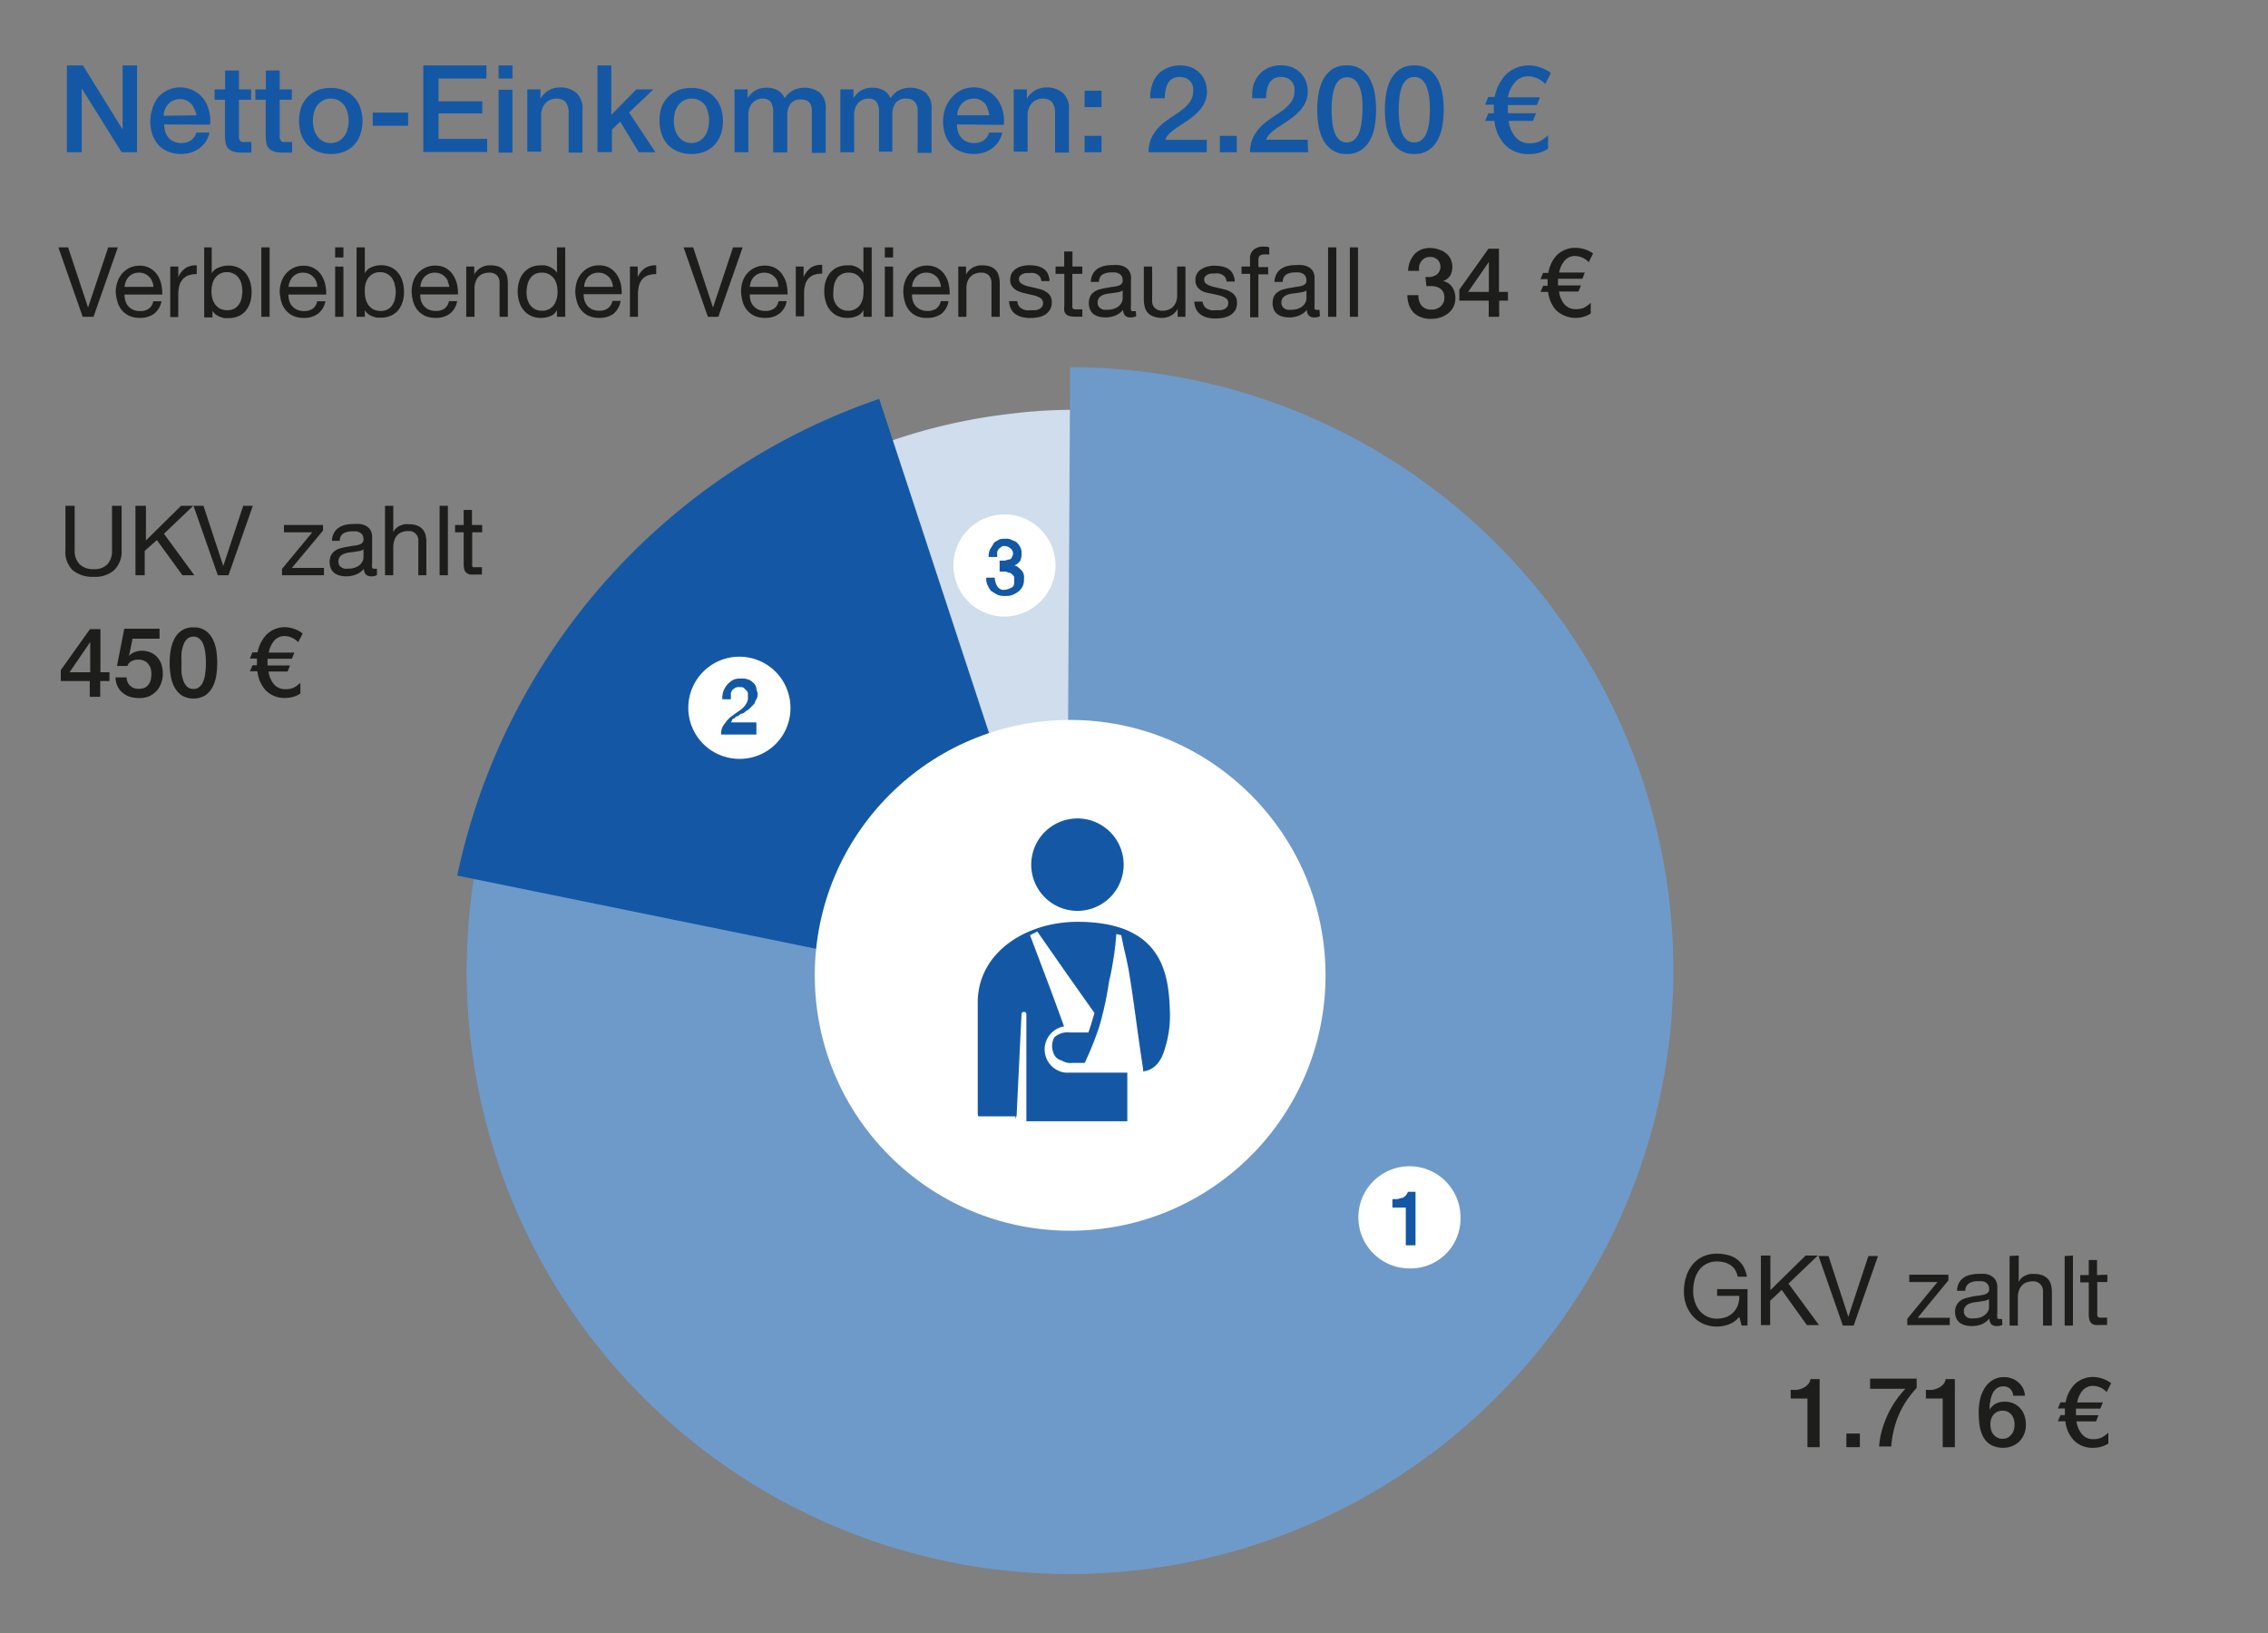 <svg id="Ebene_1" data-name="Ebene 1" xmlns="http://www.w3.org/2000/svg" viewBox="0 0 186.5 134.3"><rect x="0" y="0" width="186.5" height="134.3" fill="#808080" stroke="none"/><defs><style>.cls-1{fill:#cfdded;}.cls-2{isolation:isolate;}.cls-3{fill:#1458a5;}.cls-4{fill:#6e9aca;}.cls-5{fill:#1d1d1b;}.cls-6{fill:#fff;}.cls-7{fill:#1258a4;}</style></defs><title>Zeichenfläche 1</title><path class="cls-1" d="M88.2,33.7a40.28,40.28,0,0,0-4.9.3,46.49,46.49,0,0,0,4.9,92.7"/><g class="cls-2"><path class="cls-3" d="M5.5,5.38H6.82l3.26,5.26h0V5.38h1.19v7.14H10L6.72,7.27h0v5.25H5.5Z"/><path class="cls-3" d="M13.5,10.23a2.25,2.25,0,0,0,.08.58,1.53,1.53,0,0,0,.26.49,1.1,1.1,0,0,0,.43.33,1.32,1.32,0,0,0,.62.13,1.38,1.38,0,0,0,.8-.21,1.27,1.27,0,0,0,.46-.65h1.08a2.28,2.28,0,0,1-.31.75,2.31,2.31,0,0,1-.53.55,2.42,2.42,0,0,1-.7.35,3,3,0,0,1-.8.11,2.77,2.77,0,0,1-1.08-.2,2.18,2.18,0,0,1-.8-.56,2.51,2.51,0,0,1-.49-.86,3.48,3.48,0,0,1-.16-1.1,3.3,3.3,0,0,1,.17-1A2.87,2.87,0,0,1,13,8a2.44,2.44,0,0,1,.79-.59,2.43,2.43,0,0,1,2.94.71,2.67,2.67,0,0,1,.46,1,3.06,3.06,0,0,1,.08,1.13Zm2.66-.75A1.58,1.58,0,0,0,16,9a1.39,1.39,0,0,0-.26-.44,1.35,1.35,0,0,0-.4-.3,1.24,1.24,0,0,0-.52-.11,1.26,1.26,0,0,0-.55.11,1.1,1.1,0,0,0-.42.29,1.45,1.45,0,0,0-.28.43,1.41,1.41,0,0,0-.11.54Z"/><path class="cls-3" d="M17.65,7.35h.86V5.8h1.14V7.35h1V8.2h-1V11a2.91,2.91,0,0,0,0,.31.63.63,0,0,0,.07.22.4.4,0,0,0,.17.14,1.08,1.08,0,0,0,.3,0h.24l.24,0v.88l-.37,0-.37,0a2.46,2.46,0,0,1-.73-.09,1,1,0,0,1-.43-.25.84.84,0,0,1-.21-.41,4.54,4.54,0,0,1-.06-.57V8.2h-.86Z"/><path class="cls-3" d="M21,7.35h.86V5.8H23V7.35h1V8.2H23V11a2.91,2.91,0,0,0,0,.31.63.63,0,0,0,.07.22.4.4,0,0,0,.17.14,1.08,1.08,0,0,0,.3,0h.24l.24,0v.88l-.37,0-.37,0a2.46,2.46,0,0,1-.73-.09,1,1,0,0,1-.43-.25.84.84,0,0,1-.21-.41,4.54,4.54,0,0,1-.06-.57V8.2H21Z"/><path class="cls-3" d="M27.2,12.66a2.78,2.78,0,0,1-1.11-.21,2.35,2.35,0,0,1-.82-.56,2.55,2.55,0,0,1-.51-.86,3.61,3.61,0,0,1,0-2.19A2.55,2.55,0,0,1,25.27,8a2.52,2.52,0,0,1,.82-.57,3,3,0,0,1,1.11-.2,2.92,2.92,0,0,1,1.1.2,2.32,2.32,0,0,1,.82.57,2.26,2.26,0,0,1,.51.86,3.42,3.42,0,0,1,0,2.19,2.26,2.26,0,0,1-.51.86,2.18,2.18,0,0,1-.82.56A2.73,2.73,0,0,1,27.2,12.66Zm0-.9a1.29,1.29,0,0,0,.66-.16,1.54,1.54,0,0,0,.46-.42,1.66,1.66,0,0,0,.26-.59,2.39,2.39,0,0,0,.09-.66,2.5,2.5,0,0,0-.09-.66,1.66,1.66,0,0,0-.26-.59,1.51,1.51,0,0,0-.46-.41,1.29,1.29,0,0,0-.66-.16,1.24,1.24,0,0,0-.66.16,1.4,1.4,0,0,0-.46.41,1.88,1.88,0,0,0-.27.59,3,3,0,0,0-.08.66,2.84,2.84,0,0,0,.08.66,1.88,1.88,0,0,0,.27.59,1.43,1.43,0,0,0,.46.42A1.24,1.24,0,0,0,27.2,11.76Z"/><path class="cls-3" d="M30.65,9.26h2.91v1.08H30.65Z"/><path class="cls-3" d="M34.81,5.38H40V6.46H36.06V8.33h3.6v1h-3.6v2.09h4v1.08H34.81Z"/><path class="cls-3" d="M41,5.38h1.14V6.46H41Zm0,2h1.14v5.17H41Z"/><path class="cls-3" d="M43.36,7.35h1.08v.76l0,0a1.93,1.93,0,0,1,.68-.68,1.84,1.84,0,0,1,.93-.24,2,2,0,0,1,1.34.44A1.7,1.7,0,0,1,47.9,9v3.55H46.76V9.27a1.47,1.47,0,0,0-.26-.89,1,1,0,0,0-.75-.27,1.08,1.08,0,0,0-.52.11.87.87,0,0,0-.39.29,1.22,1.22,0,0,0-.25.43,1.55,1.55,0,0,0-.09.53v3H43.36Z"/><path class="cls-3" d="M49.13,5.38h1.14V9.44l2.06-2.09h1.4l-2,1.9,2.17,3.27H52.53L51,10l-.68.66v1.85H49.13Z"/><path class="cls-3" d="M56.84,12.66a2.78,2.78,0,0,1-1.11-.21,2.35,2.35,0,0,1-.82-.56A2.55,2.55,0,0,1,54.4,11a3.61,3.61,0,0,1,0-2.19A2.55,2.55,0,0,1,54.91,8a2.52,2.52,0,0,1,.82-.57,3,3,0,0,1,1.11-.2,2.92,2.92,0,0,1,1.1.2,2.32,2.32,0,0,1,.82.57,2.26,2.26,0,0,1,.51.86,3.42,3.42,0,0,1,0,2.19,2.26,2.26,0,0,1-.51.86,2.18,2.18,0,0,1-.82.56A2.73,2.73,0,0,1,56.84,12.66Zm0-.9a1.29,1.29,0,0,0,.66-.16,1.54,1.54,0,0,0,.46-.42,1.66,1.66,0,0,0,.26-.59,2.39,2.39,0,0,0,.09-.66,2.5,2.5,0,0,0-.09-.66A1.66,1.66,0,0,0,58,8.68a1.51,1.51,0,0,0-.46-.41,1.29,1.29,0,0,0-.66-.16,1.24,1.24,0,0,0-.66.16,1.4,1.4,0,0,0-.46.41,1.88,1.88,0,0,0-.27.59,3,3,0,0,0-.08.66,2.84,2.84,0,0,0,.08.66,1.88,1.88,0,0,0,.27.59,1.43,1.43,0,0,0,.46.42A1.24,1.24,0,0,0,56.84,11.76Z"/><path class="cls-3" d="M60.4,7.35h1.08v.72h0a2.39,2.39,0,0,1,.28-.35,1.4,1.4,0,0,1,.33-.27,2.41,2.41,0,0,1,.43-.18,2.26,2.26,0,0,1,.55-.06,1.86,1.86,0,0,1,.87.21,1.23,1.23,0,0,1,.58.65,2.11,2.11,0,0,1,.67-.63,2.16,2.16,0,0,1,2.22.17A1.68,1.68,0,0,1,67.9,9v3.57H66.76v-3c0-.21,0-.4,0-.57a1.19,1.19,0,0,0-.12-.44.69.69,0,0,0-.28-.28,1.09,1.09,0,0,0-.52-.1,1,1,0,0,0-.84.36,1.67,1.67,0,0,0-.26,1v3H63.58V9.2a1.44,1.44,0,0,0-.2-.82.83.83,0,0,0-.71-.27,1.07,1.07,0,0,0-.43.09,1.27,1.27,0,0,0-.36.26,1.42,1.42,0,0,0-.25.42,1.7,1.7,0,0,0-.09.57v3.07H60.4Z"/><path class="cls-3" d="M69.1,7.35h1.08v.72h0a2.39,2.39,0,0,1,.28-.35,1.4,1.4,0,0,1,.33-.27,2.41,2.41,0,0,1,.43-.18,2.26,2.26,0,0,1,.55-.06,1.86,1.86,0,0,1,.87.21,1.23,1.23,0,0,1,.58.65,2.11,2.11,0,0,1,.67-.63,2.16,2.16,0,0,1,2.22.17A1.68,1.68,0,0,1,76.6,9v3.57H75.46v-3c0-.21,0-.4,0-.57a1.19,1.19,0,0,0-.12-.44A.69.69,0,0,0,75,8.21a1.09,1.09,0,0,0-.52-.1,1,1,0,0,0-.84.36,1.67,1.67,0,0,0-.26,1v3H72.28V9.2a1.44,1.44,0,0,0-.2-.82.83.83,0,0,0-.71-.27,1.07,1.07,0,0,0-.43.09,1.27,1.27,0,0,0-.36.26,1.42,1.42,0,0,0-.25.42,1.7,1.7,0,0,0-.09.57v3.07H69.1Z"/><path class="cls-3" d="M78.69,10.23a2.25,2.25,0,0,0,.08.58,1.36,1.36,0,0,0,.26.49,1.1,1.1,0,0,0,.43.33,1.32,1.32,0,0,0,.62.13,1.38,1.38,0,0,0,.8-.21,1.27,1.27,0,0,0,.46-.65h1.08a2.28,2.28,0,0,1-.31.75,2.31,2.31,0,0,1-.53.55,2.42,2.42,0,0,1-.7.35,3,3,0,0,1-.8.11,2.77,2.77,0,0,1-1.08-.2,2.18,2.18,0,0,1-.8-.56,2.51,2.51,0,0,1-.49-.86,3.48,3.48,0,0,1-.16-1.1,3.3,3.3,0,0,1,.17-1,2.87,2.87,0,0,1,.5-.87A2.44,2.44,0,0,1,79,7.43,2.43,2.43,0,0,1,82,8.14a2.67,2.67,0,0,1,.46,1,3.06,3.06,0,0,1,.08,1.13Zm2.66-.75A1.87,1.87,0,0,0,81.23,9,1.39,1.39,0,0,0,81,8.52a1.35,1.35,0,0,0-.4-.3,1.24,1.24,0,0,0-.52-.11,1.26,1.26,0,0,0-.55.11,1.1,1.1,0,0,0-.42.29,1.45,1.45,0,0,0-.28.43,1.41,1.41,0,0,0-.11.54Z"/><path class="cls-3" d="M83.36,7.35h1.08v.76l0,0a1.93,1.93,0,0,1,.68-.68,1.84,1.84,0,0,1,.93-.24,2,2,0,0,1,1.34.44A1.7,1.7,0,0,1,87.9,9v3.55H86.76V9.27a1.47,1.47,0,0,0-.26-.89,1,1,0,0,0-.75-.27,1.08,1.08,0,0,0-.52.11.87.87,0,0,0-.39.29,1.22,1.22,0,0,0-.25.43,1.55,1.55,0,0,0-.09.53v3H83.36Z"/><path class="cls-3" d="M89.19,7.46h1.39V8.81H89.19Zm0,3.71h1.39v1.35H89.19Z"/><path class="cls-3" d="M99.23,12.52H94.45A2.73,2.73,0,0,1,94.87,11,3.76,3.76,0,0,1,96,9.87c.22-.17.46-.33.71-.49a5.67,5.67,0,0,0,.68-.5,3.08,3.08,0,0,0,.51-.58,1.48,1.48,0,0,0,.21-.73,2.08,2.08,0,0,0,0-.41,1.27,1.27,0,0,0-.17-.4,1.23,1.23,0,0,0-.36-.31,1.34,1.34,0,0,0-.6-.12,1.09,1.09,0,0,0-.57.14.92.92,0,0,0-.36.37,1.7,1.7,0,0,0-.2.55,3.66,3.66,0,0,0-.07.69H94.58A3.64,3.64,0,0,1,94.73,7a2.32,2.32,0,0,1,.47-.86A2.08,2.08,0,0,1,96,5.59a2.41,2.41,0,0,1,1-.21,2.46,2.46,0,0,1,1.07.21,2.08,2.08,0,0,1,.69.53,2,2,0,0,1,.38.69,2.68,2.68,0,0,1,.11.72,2.28,2.28,0,0,1-.13.76,2.68,2.68,0,0,1-.35.62,4.18,4.18,0,0,1-.5.53c-.19.16-.38.31-.58.45l-.6.4c-.2.13-.39.25-.56.38a3.47,3.47,0,0,0-.44.39,1.07,1.07,0,0,0-.26.44h3.41Z"/><path class="cls-3" d="M100.31,11.17h1.39v1.35h-1.39Z"/><path class="cls-3" d="M107.57,12.52h-4.78a2.73,2.73,0,0,1,.42-1.52,3.76,3.76,0,0,1,1.12-1.13c.22-.17.46-.33.71-.49a5.67,5.67,0,0,0,.68-.5,3.08,3.08,0,0,0,.51-.58,1.48,1.48,0,0,0,.21-.73,2.08,2.08,0,0,0,0-.41,1.27,1.27,0,0,0-.17-.4,1.23,1.23,0,0,0-.36-.31,1.34,1.34,0,0,0-.6-.12,1.09,1.09,0,0,0-.57.14.92.92,0,0,0-.36.37,2,2,0,0,0-.2.55,3.66,3.66,0,0,0-.07.69h-1.14A3.64,3.64,0,0,1,103.07,7a2.47,2.47,0,0,1,.47-.86,2.08,2.08,0,0,1,.75-.56,2.41,2.41,0,0,1,1-.21,2.46,2.46,0,0,1,1.07.21,2.08,2.08,0,0,1,.69.53,2,2,0,0,1,.38.69,2.68,2.68,0,0,1,.11.72,2.28,2.28,0,0,1-.13.76,2.68,2.68,0,0,1-.35.62,4.18,4.18,0,0,1-.5.53c-.19.16-.38.31-.58.45l-.6.4c-.2.13-.39.25-.56.38a3.47,3.47,0,0,0-.44.39,1.07,1.07,0,0,0-.26.44h3.41Z"/><path class="cls-3" d="M110.74,5.38a2,2,0,0,1,1.22.34,2.33,2.33,0,0,1,.74.88,3.78,3.78,0,0,1,.36,1.18,7.74,7.74,0,0,1,0,2.48,3.64,3.64,0,0,1-.36,1.17,2.19,2.19,0,0,1-.74.88,1.94,1.94,0,0,1-1.22.35,2,2,0,0,1-1.23-.35,2.36,2.36,0,0,1-.74-.88,4.21,4.21,0,0,1-.36-1.17,8.59,8.59,0,0,1,0-2.48,4.39,4.39,0,0,1,.36-1.18,2.53,2.53,0,0,1,.74-.88A2.06,2.06,0,0,1,110.74,5.38Zm0,6.33a.91.91,0,0,0,.62-.22,1.38,1.38,0,0,0,.39-.58,3.2,3.2,0,0,0,.21-.85A9,9,0,0,0,112,8a3.41,3.41,0,0,0-.21-.85,1.38,1.38,0,0,0-.39-.58,1,1,0,0,0-1.25,0,1.48,1.48,0,0,0-.39.58,3.93,3.93,0,0,0-.2.85,9,9,0,0,0,0,2.08,3.67,3.67,0,0,0,.2.85,1.48,1.48,0,0,0,.39.58A.9.9,0,0,0,110.74,11.71Z"/><path class="cls-3" d="M116.3,5.38a2,2,0,0,1,1.22.34,2.33,2.33,0,0,1,.74.88,3.78,3.78,0,0,1,.36,1.18,7.74,7.74,0,0,1,0,2.48,3.64,3.64,0,0,1-.36,1.17,2.19,2.19,0,0,1-.74.88,1.94,1.94,0,0,1-1.22.35,2,2,0,0,1-1.23-.35,2.36,2.36,0,0,1-.74-.88,4.21,4.21,0,0,1-.36-1.17,8.59,8.59,0,0,1,0-2.48,4.39,4.39,0,0,1,.36-1.18,2.53,2.53,0,0,1,.74-.88A2.06,2.06,0,0,1,116.3,5.38Zm0,6.33a.91.91,0,0,0,.62-.22,1.38,1.38,0,0,0,.39-.58,3.2,3.2,0,0,0,.21-.85,9,9,0,0,0,0-2.08,3.41,3.41,0,0,0-.21-.85,1.38,1.38,0,0,0-.39-.58,1,1,0,0,0-1.25,0,1.48,1.48,0,0,0-.39.58,3.93,3.93,0,0,0-.2.85,9,9,0,0,0,0,2.08,3.67,3.67,0,0,0,.2.85,1.48,1.48,0,0,0,.39.58A.9.9,0,0,0,116.3,11.71Z"/><path class="cls-3" d="M127.53,6l-.46.91a2,2,0,0,0-1.4-.64,1.42,1.42,0,0,0-1.12.53A2.41,2.41,0,0,0,124,8h2.64l-.26.64H124a.53.53,0,0,0,0,.14V9a2,2,0,0,0,0,.31h2.31l-.25.63h-2a2.5,2.5,0,0,0,.51,1.27,1.46,1.46,0,0,0,1.22.57,1.86,1.86,0,0,0,.83-.16,3.4,3.4,0,0,0,.68-.5v1.11a2.77,2.77,0,0,1-1.51.44,2.67,2.67,0,0,1-2.09-.82,3.32,3.32,0,0,1-.81-1.91h-.77l.27-.63h.45s0-.1,0-.15V8.81c0-.06,0-.13,0-.2h-.72l.26-.64h.53a3.57,3.57,0,0,1,.91-1.82,2.68,2.68,0,0,1,2-.77A3.2,3.2,0,0,1,127.53,6Z"/></g><path class="cls-4" d="M88,30.2A49.6,49.6,0,1,1,38.4,79.8c0-16.1,49.3,2.3,49.3,2.3Z"/><path class="cls-4" d="M123,44.8a49.57,49.57,0,1,1-70.1,0C64.3,33.4,86.1,81.3,86.1,81.3Z"/><path class="cls-3" d="M88.6,82.4,72.3,32.8A53,53,0,0,0,37.6,72Z"/><g class="cls-2"><path class="cls-5" d="M9.39,46.88a2.34,2.34,0,0,1-1.67.55A2.58,2.58,0,0,1,6,46.91a2.09,2.09,0,0,1-.62-1.67V41.59h.76v3.65a1.55,1.55,0,0,0,.41,1.16,1.58,1.58,0,0,0,1.17.4,1.44,1.44,0,0,0,1.11-.4,1.58,1.58,0,0,0,.38-1.16V41.59H10v3.65A2.13,2.13,0,0,1,9.39,46.88Z"/><path class="cls-5" d="M12,41.59v2.85l2.89-2.85h1l-2.41,2.3,2.5,3.41H15L12.9,44.41l-1,.89v2h-.76V41.59Z"/><path class="cls-5" d="M17.91,47.3l-2-5.71h.82l1.63,4.95h0L20,41.59h.79l-2,5.71Z"/><path class="cls-5" d="M25.68,43.77H23.35v-.6h3.21v.46L24,46.7h2.64v.6H23.19v-.52Z"/><path class="cls-5" d="M31,47.29a1,1,0,0,1-.49.1.57.57,0,0,1-.42-.15.66.66,0,0,1-.16-.48,1.6,1.6,0,0,1-.65.48,2.11,2.11,0,0,1-.8.15,2.2,2.2,0,0,1-.53-.06,1.37,1.37,0,0,1-.44-.2.94.94,0,0,1-.29-.36,1.4,1.4,0,0,1,0-1.11,1,1,0,0,1,.32-.36,1.19,1.19,0,0,1,.44-.21,4.37,4.37,0,0,1,.52-.12l.53-.09a2.6,2.6,0,0,0,.45-.08.65.65,0,0,0,.3-.15.38.38,0,0,0,.11-.29.74.74,0,0,0-.08-.36.63.63,0,0,0-.22-.21.91.91,0,0,0-.29-.1l-.33,0a1.53,1.53,0,0,0-.72.16.71.71,0,0,0-.31.62H27.3a1.37,1.37,0,0,1,.16-.64,1.22,1.22,0,0,1,.38-.43,1.7,1.7,0,0,1,.55-.24,2.84,2.84,0,0,1,.66-.07,3.52,3.52,0,0,1,.56,0,1.63,1.63,0,0,1,.5.16,1,1,0,0,1,.36.35,1.11,1.11,0,0,1,.13.58v2.13a1.5,1.5,0,0,0,0,.35c0,.07.08.11.19.11l.21,0Zm-1.11-2.12a.84.84,0,0,1-.33.14l-.44.07-.46.06a1.64,1.64,0,0,0-.41.12.69.69,0,0,0-.3.22.65.65,0,0,0-.12.41.51.51,0,0,0,.07.28.49.49,0,0,0,.17.18.76.76,0,0,0,.26.11,1.39,1.39,0,0,0,.3,0,1.68,1.68,0,0,0,.58-.09,1.22,1.22,0,0,0,.39-.23,1.15,1.15,0,0,0,.22-.3.76.76,0,0,0,.07-.31Z"/><path class="cls-5" d="M32.34,41.59v2.18h0a.87.87,0,0,1,.22-.32,1.4,1.4,0,0,1,.32-.22,2.4,2.4,0,0,1,.38-.12,1.69,1.69,0,0,1,.38,0,1.9,1.9,0,0,1,.68.11,1.2,1.2,0,0,1,.44.31A1.35,1.35,0,0,1,35,44a2.87,2.87,0,0,1,.06.61V47.3H34.4V44.5a.76.76,0,0,0-.84-.83,1.33,1.33,0,0,0-.54.1,1,1,0,0,0-.38.27,1.16,1.16,0,0,0-.22.41,1.72,1.72,0,0,0-.08.52V47.3h-.68V41.59Z"/><path class="cls-5" d="M36.83,41.59V47.3h-.68V41.59Z"/><path class="cls-5" d="M39.65,43.17v.6h-.82v2.56a.59.59,0,0,0,0,.2.26.26,0,0,0,.07.11.5.5,0,0,0,.16,0h.57v.6h-.52a3,3,0,0,1-.45,0,.6.6,0,0,1-.3-.14.54.54,0,0,1-.18-.27,1.89,1.89,0,0,1-.05-.46V43.77h-.71v-.6h.71V41.93h.68v1.24Z"/></g><g class="cls-2"><path class="cls-5" d="M9,56H8.24V57.3H7.38V56H5v-.9l2.4-3.37h.86v3.55H9Zm-3.28-.72h1.7V52.79h0Z"/><path class="cls-5" d="M10.22,51.7h2.9v.82H10.9l-.29,1.42,0,0a1.13,1.13,0,0,1,.47-.32,1.59,1.59,0,0,1,.56-.11,1.88,1.88,0,0,1,.74.14,1.61,1.61,0,0,1,.9,1,2.56,2.56,0,0,1,.11.75,2.16,2.16,0,0,1-.11.69,1.84,1.84,0,0,1-.34.65,2,2,0,0,1-.6.48,2,2,0,0,1-.88.18,2.59,2.59,0,0,1-.76-.1,1.8,1.8,0,0,1-.61-.33,1.46,1.46,0,0,1-.42-.53,1.72,1.72,0,0,1-.17-.74h.91a.94.94,0,0,0,1,.94,1.19,1.19,0,0,0,.49-.09.84.84,0,0,0,.32-.27,1,1,0,0,0,.18-.39,2.44,2.44,0,0,0,.05-.48,1.61,1.61,0,0,0-.06-.44,1.1,1.1,0,0,0-.2-.37.78.78,0,0,0-.33-.26,1.12,1.12,0,0,0-.47-.1,1.33,1.33,0,0,0-.54.11.69.69,0,0,0-.37.41H9.62Z"/><path class="cls-5" d="M15.91,51.59a1.58,1.58,0,0,1,1,.28,1.83,1.83,0,0,1,.59.7,3.22,3.22,0,0,1,.29.94,7,7,0,0,1,0,2,3,3,0,0,1-.29.94,1.94,1.94,0,0,1-.59.71,1.91,1.91,0,0,1-2,0,1.94,1.94,0,0,1-.59-.71,3,3,0,0,1-.29-.94,6.17,6.17,0,0,1,0-2,3.22,3.22,0,0,1,.29-.94,1.83,1.83,0,0,1,.59-.7A1.58,1.58,0,0,1,15.91,51.59Zm0,5.06a.68.68,0,0,0,.49-.17,1.12,1.12,0,0,0,.32-.46,2.59,2.59,0,0,0,.16-.69,5.45,5.45,0,0,0,.05-.83,5.53,5.53,0,0,0-.05-.83,2.71,2.71,0,0,0-.16-.68,1.15,1.15,0,0,0-.32-.47.73.73,0,0,0-.49-.17.76.76,0,0,0-.5.17,1.14,1.14,0,0,0-.31.47,2.71,2.71,0,0,0-.17.68,7.26,7.26,0,0,0,0,.83,7.12,7.12,0,0,0,0,.83,2.58,2.58,0,0,0,.17.69,1.1,1.1,0,0,0,.31.46A.71.71,0,0,0,15.91,56.65Z"/><path class="cls-5" d="M24.89,52.09l-.37.72a1.55,1.55,0,0,0-1.12-.51,1.11,1.11,0,0,0-.89.43,2.09,2.09,0,0,0-.41.93h2.11l-.21.51H22v.55h1.85l-.2.5H22.08a2.07,2.07,0,0,0,.41,1,1.19,1.19,0,0,0,1,.45,1.59,1.59,0,0,0,.66-.12,3,3,0,0,0,.55-.4v.88a2.17,2.17,0,0,1-1.21.36,2.13,2.13,0,0,1-1.67-.66,2.69,2.69,0,0,1-.65-1.53h-.62l.22-.5h.36a.49.49,0,0,1,0-.12.61.61,0,0,1,0-.14.66.66,0,0,1,0-.13,1,1,0,0,1,0-.16h-.58l.21-.51h.42a2.93,2.93,0,0,1,.73-1.45,2.15,2.15,0,0,1,1.58-.62A2.53,2.53,0,0,1,24.89,52.09Z"/></g><g class="cls-2"><g class="cls-2"><path class="cls-5" d="M6.8,26.05l-2-5.71H5.6l1.64,4.95h0L8.9,20.34h.79l-2,5.71Z"/><path class="cls-5" d="M12.68,25.79a1.91,1.91,0,0,1-1.17.35,2.06,2.06,0,0,1-.86-.16,1.73,1.73,0,0,1-.61-.45,1.77,1.77,0,0,1-.37-.69A3.29,3.29,0,0,1,9.52,24a2.39,2.39,0,0,1,.15-.86,2,2,0,0,1,.4-.68,2,2,0,0,1,.62-.45,1.85,1.85,0,0,1,.78-.16,1.68,1.68,0,0,1,.91.23,1.72,1.72,0,0,1,.59.58,2.07,2.07,0,0,1,.3.77,3.1,3.1,0,0,1,.07.79h-3.1a1.7,1.7,0,0,0,.07.51,1.16,1.16,0,0,0,.23.44,1.28,1.28,0,0,0,.41.3,1.46,1.46,0,0,0,.58.11,1.19,1.19,0,0,0,.71-.2.94.94,0,0,0,.36-.61h.68A1.68,1.68,0,0,1,12.68,25.79Zm-.17-2.66a1.05,1.05,0,0,0-.25-.37,1.16,1.16,0,0,0-.36-.25,1.19,1.19,0,0,0-.47-.09,1.21,1.21,0,0,0-.48.09,1.16,1.16,0,0,0-.36.25,1.23,1.23,0,0,0-.24.38,1.65,1.65,0,0,0-.11.45h2.38A1.47,1.47,0,0,0,12.51,23.13Z"/><path class="cls-5" d="M14.66,21.92v.87h0a1.78,1.78,0,0,1,.6-.75,1.55,1.55,0,0,1,.92-.22v.72a2,2,0,0,0-.7.11A1.14,1.14,0,0,0,15,23a1.28,1.28,0,0,0-.26.52,3.08,3.08,0,0,0-.08.71v1.84H14V21.92Z"/><path class="cls-5" d="M17.41,20.34v2.14h0A1,1,0,0,1,18,22a1.86,1.86,0,0,1,.79-.16,1.78,1.78,0,0,1,.83.18,1.63,1.63,0,0,1,.6.47,2.24,2.24,0,0,1,.35.69,2.89,2.89,0,0,1,.12.84,3.2,3.2,0,0,1-.11.83,1.93,1.93,0,0,1-.36.68,1.5,1.5,0,0,1-.59.46,2,2,0,0,1-.83.17l-.34,0a1.73,1.73,0,0,1-.37-.11,1.33,1.33,0,0,1-.35-.19,1,1,0,0,1-.27-.31h0v.55h-.68V20.34Zm2.45,3a1.49,1.49,0,0,0-.24-.49,1,1,0,0,0-.4-.34,1.14,1.14,0,0,0-.57-.13,1.16,1.16,0,0,0-.58.14,1.2,1.2,0,0,0-.39.35,1.32,1.32,0,0,0-.22.5,2.22,2.22,0,0,0-.07.57,2.32,2.32,0,0,0,.07.59,1.43,1.43,0,0,0,.23.5,1.23,1.23,0,0,0,.4.35,1.4,1.4,0,0,0,.6.13,1.17,1.17,0,0,0,.59-.14,1.09,1.09,0,0,0,.38-.36,1.45,1.45,0,0,0,.21-.51,2.88,2.88,0,0,0,.06-.59A2.22,2.22,0,0,0,19.86,23.38Z"/><path class="cls-5" d="M22.17,20.34v5.71h-.68V20.34Z"/><path class="cls-5" d="M26.16,25.79a1.91,1.91,0,0,1-1.17.35,2.06,2.06,0,0,1-.86-.16,1.73,1.73,0,0,1-.61-.45,1.92,1.92,0,0,1-.38-.69A3.77,3.77,0,0,1,23,24a2.39,2.39,0,0,1,.15-.86,2,2,0,0,1,.4-.68,2,2,0,0,1,.62-.45,1.85,1.85,0,0,1,.78-.16,1.68,1.68,0,0,1,.91.23,1.72,1.72,0,0,1,.59.58,2.25,2.25,0,0,1,.3.77,3.1,3.1,0,0,1,.07.79h-3.1a1.7,1.7,0,0,0,.07.51,1.16,1.16,0,0,0,.23.44,1.28,1.28,0,0,0,.41.3,1.46,1.46,0,0,0,.58.11,1.19,1.19,0,0,0,.71-.2.94.94,0,0,0,.36-.61h.68A1.68,1.68,0,0,1,26.16,25.79ZM26,23.13a1.05,1.05,0,0,0-.25-.37,1.16,1.16,0,0,0-.36-.25,1.23,1.23,0,0,0-.47-.09,1.21,1.21,0,0,0-.48.09,1.16,1.16,0,0,0-.36.25,1.23,1.23,0,0,0-.24.38,1.35,1.35,0,0,0-.11.45H26.1A1.47,1.47,0,0,0,26,23.13Z"/><path class="cls-5" d="M27.56,21.17v-.83h.68v.83Zm.68.75v4.13h-.68V21.92Z"/><path class="cls-5" d="M30,20.34v2.14h0a1,1,0,0,1,.53-.5,2,2,0,0,1,1.63,0,1.68,1.68,0,0,1,.59.47,2,2,0,0,1,.35.69,2.89,2.89,0,0,1,.12.84,2.82,2.82,0,0,1-.11.83,2.08,2.08,0,0,1-.35.68,1.61,1.61,0,0,1-.6.46,1.9,1.9,0,0,1-.82.17l-.34,0a1.82,1.82,0,0,1-.38-.11,1.28,1.28,0,0,1-.34-.19A1,1,0,0,1,30,25.5h0v.55h-.68V20.34Zm2.45,3a1.69,1.69,0,0,0-.23-.49,1.19,1.19,0,0,0-.4-.34,1.21,1.21,0,0,0-.58-.13,1.16,1.16,0,0,0-.58.14,1.2,1.2,0,0,0-.39.35,1.5,1.5,0,0,0-.22.5A2.22,2.22,0,0,0,30,24a2.32,2.32,0,0,0,.07.59,1.64,1.64,0,0,0,.23.5,1.23,1.23,0,0,0,.4.35,1.4,1.4,0,0,0,.6.13,1.17,1.17,0,0,0,.59-.14,1,1,0,0,0,.38-.36,1.45,1.45,0,0,0,.21-.51,2.88,2.88,0,0,0,.06-.59A2.22,2.22,0,0,0,32.45,23.38Z"/><path class="cls-5" d="M37,25.79a1.91,1.91,0,0,1-1.17.35,2.1,2.1,0,0,1-.86-.16,1.83,1.83,0,0,1-.61-.45,1.91,1.91,0,0,1-.37-.69,3.3,3.3,0,0,1-.14-.87,2.63,2.63,0,0,1,.14-.86,2,2,0,0,1,.41-.68A1.93,1.93,0,0,1,35,22a1.85,1.85,0,0,1,.78-.16,1.72,1.72,0,0,1,.92.23,1.69,1.69,0,0,1,.58.58,2.27,2.27,0,0,1,.31.77,3.62,3.62,0,0,1,.07.79h-3.1a1.7,1.7,0,0,0,.06.51,1.18,1.18,0,0,0,.24.44,1.24,1.24,0,0,0,.4.3,1.51,1.51,0,0,0,.59.11,1.22,1.22,0,0,0,.71-.2,1,1,0,0,0,.36-.61h.67A1.68,1.68,0,0,1,37,25.79Zm-.16-2.66a1.17,1.17,0,0,0-.62-.62,1.27,1.27,0,0,0-.94,0,1.21,1.21,0,0,0-.37.25,1.23,1.23,0,0,0-.24.38,1.34,1.34,0,0,0-.1.45h2.38A1.82,1.82,0,0,0,36.81,23.13Z"/><path class="cls-5" d="M39,21.92v.65h0a1.43,1.43,0,0,1,1.34-.75,1.9,1.9,0,0,1,.68.11,1.2,1.2,0,0,1,.44.31,1.35,1.35,0,0,1,.24.48,2.87,2.87,0,0,1,.06.61v2.72h-.68v-2.8a.83.83,0,0,0-.22-.61.84.84,0,0,0-.62-.22,1.33,1.33,0,0,0-.54.1.94.94,0,0,0-.38.27,1.16,1.16,0,0,0-.22.41,1.46,1.46,0,0,0-.08.52v2.33h-.68V21.92Z"/><path class="cls-5" d="M45.8,26.05v-.56h0a1,1,0,0,1-.53.5,2,2,0,0,1-.79.15,1.86,1.86,0,0,1-.84-.18,1.6,1.6,0,0,1-.59-.47,1.89,1.89,0,0,1-.36-.69,2.78,2.78,0,0,1-.12-.83,2.82,2.82,0,0,1,.12-.83,1.91,1.91,0,0,1,.35-.68,1.81,1.81,0,0,1,.59-.47,2,2,0,0,1,.83-.17l.35,0a1.65,1.65,0,0,1,.36.11,1.51,1.51,0,0,1,.35.2,1.19,1.19,0,0,1,.28.31h0V20.34h.68v5.71Zm-2.44-1.47a1.64,1.64,0,0,0,.23.5,1.19,1.19,0,0,0,.4.34,1.17,1.17,0,0,0,.57.13,1.15,1.15,0,0,0,1-.49,1.73,1.73,0,0,0,.22-.5,2.22,2.22,0,0,0,.07-.57,2.88,2.88,0,0,0-.07-.59,1.53,1.53,0,0,0-.23-.5,1.27,1.27,0,0,0-.41-.35,1.21,1.21,0,0,0-.6-.13,1.16,1.16,0,0,0-.58.14,1,1,0,0,0-.38.36,1.45,1.45,0,0,0-.21.51,2.88,2.88,0,0,0-.07.59A2.1,2.1,0,0,0,43.36,24.58Z"/><path class="cls-5" d="M50.46,25.79a1.91,1.91,0,0,1-1.17.35,2.06,2.06,0,0,1-.86-.16,1.73,1.73,0,0,1-.61-.45,1.77,1.77,0,0,1-.37-.69,2.94,2.94,0,0,1-.14-.87,2.63,2.63,0,0,1,.14-.86,2,2,0,0,1,.41-.68,1.83,1.83,0,0,1,.61-.45,1.85,1.85,0,0,1,.78-.16,1.74,1.74,0,0,1,.92.23,1.79,1.79,0,0,1,.58.58,2.27,2.27,0,0,1,.31.77,3.6,3.6,0,0,1,.06.79H48a1.43,1.43,0,0,0,.06.51,1.32,1.32,0,0,0,.23.44,1.4,1.4,0,0,0,.41.3,1.51,1.51,0,0,0,.59.11,1.18,1.18,0,0,0,.7-.2,1,1,0,0,0,.37-.61h.67A1.68,1.68,0,0,1,50.46,25.79Zm-.16-2.66a1.41,1.41,0,0,0-.25-.37,1.34,1.34,0,0,0-.37-.25,1.27,1.27,0,0,0-.94,0,1.1,1.1,0,0,0-.37.25,1.23,1.23,0,0,0-.24.38,1.34,1.34,0,0,0-.1.45H50.4A1.46,1.46,0,0,0,50.3,23.13Z"/><path class="cls-5" d="M52.44,21.92v.87h0a1.8,1.8,0,0,1,.61-.75,1.52,1.52,0,0,1,.91-.22v.72a2.1,2.1,0,0,0-.7.11,1.21,1.21,0,0,0-.46.33,1.41,1.41,0,0,0-.26.52,3.08,3.08,0,0,0-.08.71v1.84H51.8V21.92Z"/><path class="cls-5" d="M58.21,26.05l-2-5.71H57l1.63,4.95h0l1.65-4.95h.79l-2,5.71Z"/><path class="cls-5" d="M64.09,25.79a1.91,1.91,0,0,1-1.17.35,2.1,2.1,0,0,1-.86-.16,1.83,1.83,0,0,1-.61-.45,1.91,1.91,0,0,1-.37-.69,3.3,3.3,0,0,1-.14-.87,2.63,2.63,0,0,1,.14-.86,2,2,0,0,1,.41-.68A1.93,1.93,0,0,1,62.1,22a1.85,1.85,0,0,1,.78-.16,1.72,1.72,0,0,1,.92.23,1.69,1.69,0,0,1,.58.58,2.27,2.27,0,0,1,.31.77,3.62,3.62,0,0,1,.07.79h-3.1a1.7,1.7,0,0,0,.06.51,1.18,1.18,0,0,0,.24.44,1.24,1.24,0,0,0,.4.3,1.51,1.51,0,0,0,.59.11,1.22,1.22,0,0,0,.71-.2,1,1,0,0,0,.36-.61h.67A1.68,1.68,0,0,1,64.09,25.79Zm-.16-2.66a1.17,1.17,0,0,0-.62-.62,1.27,1.27,0,0,0-.94,0,1.21,1.21,0,0,0-.37.25,1.23,1.23,0,0,0-.24.38,1.34,1.34,0,0,0-.1.45H64A1.82,1.82,0,0,0,63.93,23.13Z"/><path class="cls-5" d="M66.08,21.92v.87h0A1.88,1.88,0,0,1,66.7,22a1.52,1.52,0,0,1,.91-.22v.72a2,2,0,0,0-.69.11,1.17,1.17,0,0,0-.47.33,1.26,1.26,0,0,0-.25.52,2.62,2.62,0,0,0-.08.71v1.84h-.68V21.92Z"/><path class="cls-5" d="M71,26.05v-.56h0a1,1,0,0,1-.53.5,2,2,0,0,1-.79.15,1.86,1.86,0,0,1-.84-.18,1.68,1.68,0,0,1-.59-.47,1.87,1.87,0,0,1-.35-.69,2.78,2.78,0,0,1-.12-.83,2.82,2.82,0,0,1,.11-.83,2.08,2.08,0,0,1,.35-.68,1.74,1.74,0,0,1,.6-.47,1.9,1.9,0,0,1,.82-.17l.35,0a1.92,1.92,0,0,1,.37.11,1.68,1.68,0,0,1,.34.2,1.19,1.19,0,0,1,.28.31h0V20.34h.68v5.71Zm-2.45-1.47a1.64,1.64,0,0,0,.23.5,1.19,1.19,0,0,0,.4.34,1.21,1.21,0,0,0,.58.13,1.18,1.18,0,0,0,.58-.14,1.2,1.2,0,0,0,.39-.35,1.5,1.5,0,0,0,.22-.5A2.22,2.22,0,0,0,71,24,2.32,2.32,0,0,0,71,23.4a1.53,1.53,0,0,0-.23-.5,1.23,1.23,0,0,0-.4-.35,1.26,1.26,0,0,0-.6-.13,1.2,1.2,0,0,0-.59.14,1,1,0,0,0-.38.36,1.45,1.45,0,0,0-.21.51,2.88,2.88,0,0,0-.06.59A2.1,2.1,0,0,0,68.55,24.58Z"/><path class="cls-5" d="M72.76,21.17v-.83h.68v.83Zm.68.75v4.13h-.68V21.92Z"/><path class="cls-5" d="M77.43,25.79a1.91,1.91,0,0,1-1.17.35A2.06,2.06,0,0,1,75.4,26a1.73,1.73,0,0,1-.61-.45,1.77,1.77,0,0,1-.37-.69,2.94,2.94,0,0,1-.14-.87,2.39,2.39,0,0,1,.14-.86,2.18,2.18,0,0,1,.4-.68,2,2,0,0,1,.62-.45,1.85,1.85,0,0,1,.78-.16,1.74,1.74,0,0,1,.92.23,1.79,1.79,0,0,1,.58.58,2.07,2.07,0,0,1,.3.77,3.1,3.1,0,0,1,.07.79H75a1.43,1.43,0,0,0,.06.51,1.16,1.16,0,0,0,.23.44,1.28,1.28,0,0,0,.41.3,1.46,1.46,0,0,0,.58.11,1.19,1.19,0,0,0,.71-.2,1,1,0,0,0,.37-.61H78A1.68,1.68,0,0,1,77.43,25.79Zm-.17-2.66a1.18,1.18,0,0,0-.24-.37,1.34,1.34,0,0,0-.37-.25,1.19,1.19,0,0,0-.47-.09,1.21,1.21,0,0,0-.48.09,1.16,1.16,0,0,0-.36.25,1.23,1.23,0,0,0-.24.38,1.34,1.34,0,0,0-.1.45h2.37A1.47,1.47,0,0,0,77.26,23.13Z"/><path class="cls-5" d="M79.44,21.92v.65h0a1.43,1.43,0,0,1,1.35-.75,1.94,1.94,0,0,1,.68.11,1.29,1.29,0,0,1,.44.31,1.19,1.19,0,0,1,.23.48,2.32,2.32,0,0,1,.07.61v2.72h-.68v-2.8a.88.88,0,0,0-.22-.61.84.84,0,0,0-.62-.22,1.27,1.27,0,0,0-.54.1.94.94,0,0,0-.38.27,1.18,1.18,0,0,0-.23.41,1.72,1.72,0,0,0-.07.52v2.33H78.8V21.92Z"/><path class="cls-5" d="M83.76,25.13a.78.78,0,0,0,.26.25,1.21,1.21,0,0,0,.35.13,2.58,2.58,0,0,0,.4,0l.34,0a1.16,1.16,0,0,0,.32-.08.65.65,0,0,0,.24-.19.47.47,0,0,0,.1-.32.47.47,0,0,0-.2-.4,1.79,1.79,0,0,0-.5-.22l-.65-.15a3.82,3.82,0,0,1-.65-.19,1.29,1.29,0,0,1-.5-.35.87.87,0,0,1-.2-.62,1,1,0,0,1,.14-.54,1,1,0,0,1,.36-.36,1.35,1.35,0,0,1,.49-.21,2.13,2.13,0,0,1,.55-.07,3.27,3.27,0,0,1,.65.06,1.42,1.42,0,0,1,.52.21,1,1,0,0,1,.37.4,1.62,1.62,0,0,1,.16.63h-.68a.68.68,0,0,0-.11-.34.88.88,0,0,0-.22-.21,1,1,0,0,0-.3-.11,1.24,1.24,0,0,0-.33,0l-.31,0a1,1,0,0,0-.28.09.49.49,0,0,0-.21.16.37.37,0,0,0-.08.26.38.38,0,0,0,.12.29.91.91,0,0,0,.32.19,2.19,2.19,0,0,0,.43.13l.48.11.5.13a1.74,1.74,0,0,1,.43.22,1,1,0,0,1,.31.33,1,1,0,0,1,.11.49,1.11,1.11,0,0,1-.16.63,1.27,1.27,0,0,1-.4.4,1.77,1.77,0,0,1-.57.21,3.36,3.36,0,0,1-.63.06,2.7,2.7,0,0,1-.65-.07,1.67,1.67,0,0,1-.56-.24,1.13,1.13,0,0,1-.38-.43,1.45,1.45,0,0,1-.16-.65h.68A.77.77,0,0,0,83.76,25.13Z"/><path class="cls-5" d="M89,21.92v.6h-.82v2.56a.59.59,0,0,0,0,.2.26.26,0,0,0,.07.11.5.5,0,0,0,.16.05H89v.6h-.52A2.81,2.81,0,0,1,88,26a.68.68,0,0,1-.31-.14.6.6,0,0,1-.17-.27,1.89,1.89,0,0,1,0-.46V22.52H86.8v-.6h.71V20.68h.68v1.24Z"/><path class="cls-5" d="M93.43,26a1,1,0,0,1-.49.1.57.57,0,0,1-.42-.15.66.66,0,0,1-.16-.48,1.6,1.6,0,0,1-.65.48,2.15,2.15,0,0,1-.8.15,2.2,2.2,0,0,1-.53-.06,1.37,1.37,0,0,1-.44-.2.94.94,0,0,1-.29-.36,1.4,1.4,0,0,1,0-1.11.93.93,0,0,1,.32-.36,1.12,1.12,0,0,1,.44-.21,4.37,4.37,0,0,1,.52-.12l.53-.09a2.6,2.6,0,0,0,.45-.08.71.71,0,0,0,.3-.15.38.38,0,0,0,.11-.29.74.74,0,0,0-.08-.36.63.63,0,0,0-.22-.21,1,1,0,0,0-.3-.1l-.32,0a1.53,1.53,0,0,0-.72.16.71.71,0,0,0-.31.62H89.7a1.37,1.37,0,0,1,.16-.64,1.22,1.22,0,0,1,.38-.43,1.7,1.7,0,0,1,.55-.24,2.84,2.84,0,0,1,.66-.07,3.52,3.52,0,0,1,.56,0,1.63,1.63,0,0,1,.5.16,1,1,0,0,1,.36.35A1.11,1.11,0,0,1,93,23v2.13a1.5,1.5,0,0,0,0,.35c0,.07.08.11.19.11l.21,0Zm-1.11-2.12a.84.84,0,0,1-.33.14l-.44.07-.46.06a1.86,1.86,0,0,0-.42.12.72.72,0,0,0-.29.22.65.65,0,0,0-.12.41.51.51,0,0,0,.07.28.49.49,0,0,0,.17.18.8.8,0,0,0,.25.11,1.55,1.55,0,0,0,.31,0,1.59,1.59,0,0,0,.57-.09,1.28,1.28,0,0,0,.4-.23,1.15,1.15,0,0,0,.22-.3.76.76,0,0,0,.07-.31Z"/><path class="cls-5" d="M96.84,26.05V25.4h0a1.43,1.43,0,0,1-.56.56,1.62,1.62,0,0,1-.79.18A1.9,1.9,0,0,1,94.8,26a1,1,0,0,1-.44-.31,1.09,1.09,0,0,1-.23-.47,2.37,2.37,0,0,1-.07-.61V21.92h.68v2.8a.79.79,0,0,0,.22.6.85.85,0,0,0,.62.23,1.27,1.27,0,0,0,.54-.1.94.94,0,0,0,.38-.27,1.18,1.18,0,0,0,.23-.41,1.72,1.72,0,0,0,.07-.52V21.92h.68v4.13Z"/><path class="cls-5" d="M99,25.13a.67.67,0,0,0,.25.25,1.21,1.21,0,0,0,.35.13,2.71,2.71,0,0,0,.4,0l.34,0a1,1,0,0,0,.32-.08.79.79,0,0,0,.25-.19.53.53,0,0,0,.09-.32.44.44,0,0,0-.2-.4,1.79,1.79,0,0,0-.5-.22l-.65-.15A4.11,4.11,0,0,1,99,24a1.29,1.29,0,0,1-.5-.35.92.92,0,0,1-.2-.62,1,1,0,0,1,.5-.9,1.4,1.4,0,0,1,.5-.21,2,2,0,0,1,.54-.07,3.2,3.2,0,0,1,.65.06,1.55,1.55,0,0,1,.53.21,1.07,1.07,0,0,1,.36.4,1.62,1.62,0,0,1,.16.63h-.68a.8.8,0,0,0-.1-.34.93.93,0,0,0-.23-.21,1,1,0,0,0-.3-.11,1.24,1.24,0,0,0-.33,0l-.31,0a1.15,1.15,0,0,0-.28.09.49.49,0,0,0-.21.16.42.42,0,0,0-.08.26.38.38,0,0,0,.12.29,1,1,0,0,0,.32.19,2.42,2.42,0,0,0,.43.13l.48.11.5.13a1.58,1.58,0,0,1,.43.22,1,1,0,0,1,.31.33.94.94,0,0,1,.11.49,1.2,1.2,0,0,1-.15.63,1.3,1.3,0,0,1-.41.4,1.77,1.77,0,0,1-.57.21,3.36,3.36,0,0,1-.63.06,2.76,2.76,0,0,1-.65-.07,1.61,1.61,0,0,1-.55-.24,1.24,1.24,0,0,1-.39-.43,1.6,1.6,0,0,1-.16-.65h.68A.77.77,0,0,0,99,25.13Z"/><path class="cls-5" d="M102.09,22.52v-.6h.7V21.3a.93.93,0,0,1,.29-.76,1.2,1.2,0,0,1,.85-.26h.22l.22.05v.59l-.19,0H104a.7.7,0,0,0-.39.09.44.44,0,0,0-.13.37v.58h.8v.6h-.8v3.53h-.68V22.52Z"/><path class="cls-5" d="M108.54,26a1,1,0,0,1-.49.1.58.58,0,0,1-.42-.15.66.66,0,0,1-.16-.48,1.6,1.6,0,0,1-.65.48,2.11,2.11,0,0,1-.8.15,2.2,2.2,0,0,1-.53-.06,1.37,1.37,0,0,1-.44-.2.94.94,0,0,1-.29-.36,1.4,1.4,0,0,1,0-1.11,1,1,0,0,1,.32-.36,1.19,1.19,0,0,1,.44-.21,4.87,4.87,0,0,1,.52-.12l.53-.09a2.6,2.6,0,0,0,.45-.08.65.65,0,0,0,.3-.15.35.35,0,0,0,.11-.29.74.74,0,0,0-.08-.36.63.63,0,0,0-.22-.21.91.91,0,0,0-.29-.1l-.33,0a1.53,1.53,0,0,0-.72.16.71.71,0,0,0-.31.62h-.68a1.51,1.51,0,0,1,.16-.64,1.22,1.22,0,0,1,.38-.43,1.7,1.7,0,0,1,.55-.24,2.84,2.84,0,0,1,.66-.07,3.52,3.52,0,0,1,.56,0,1.63,1.63,0,0,1,.5.16,1,1,0,0,1,.36.35,1.11,1.11,0,0,1,.13.58v2.13a1.5,1.5,0,0,0,0,.35c0,.07.08.11.19.11l.21,0Zm-1.11-2.12a.84.84,0,0,1-.33.14l-.44.07-.46.06a1.64,1.64,0,0,0-.41.12.69.69,0,0,0-.3.22.65.65,0,0,0-.12.41.51.51,0,0,0,.07.28.49.49,0,0,0,.17.18.76.76,0,0,0,.26.11,1.39,1.39,0,0,0,.3,0,1.68,1.68,0,0,0,.58-.09,1.22,1.22,0,0,0,.39-.23,1.15,1.15,0,0,0,.22-.3.76.76,0,0,0,.07-.31Z"/><path class="cls-5" d="M109.89,20.34v5.71h-.68V20.34Z"/><path class="cls-5" d="M111.67,20.34v5.71H111V20.34Z"/></g><g class="cls-2"><path class="cls-5" d="M117.21,22.77a1.71,1.71,0,0,0,.45,0,1.26,1.26,0,0,0,.4-.14.75.75,0,0,0,.28-.28.83.83,0,0,0-.13-1,.88.88,0,0,0-.63-.22.82.82,0,0,0-.42.1.89.89,0,0,0-.29.26,1.19,1.19,0,0,0-.17.36,1.51,1.51,0,0,0,0,.42h-.91a2.27,2.27,0,0,1,.15-.75,2.21,2.21,0,0,1,.37-.61,1.72,1.72,0,0,1,.58-.4,2.12,2.12,0,0,1,1.4,0,1.69,1.69,0,0,1,.57.28,1.27,1.27,0,0,1,.4.46,1.53,1.53,0,0,1,0,1.4,1.14,1.14,0,0,1-.6.46h0a1.21,1.21,0,0,1,.75.48,1.7,1.7,0,0,1,.11,1.64,1.6,1.6,0,0,1-.43.53,2,2,0,0,1-.64.34,2.37,2.37,0,0,1-.76.12,2.26,2.26,0,0,1-.85-.14,1.68,1.68,0,0,1-.61-.39,1.83,1.83,0,0,1-.37-.62,2.48,2.48,0,0,1-.13-.8h.91a1.25,1.25,0,0,0,.25.85,1,1,0,0,0,.8.34,1.12,1.12,0,0,0,.77-.26.93.93,0,0,0,.31-.74,1,1,0,0,0-.13-.52,1,1,0,0,0-.34-.29,1.35,1.35,0,0,0-.47-.12,4.61,4.61,0,0,0-.53,0Z"/><path class="cls-5" d="M124,24.72h-.72v1.33h-.86V24.72H120v-.9l2.4-3.37h.86V24H124ZM120.73,24h1.7V21.54h0Z"/><path class="cls-5" d="M131,20.84l-.36.72a1.59,1.59,0,0,0-1.12-.51,1.12,1.12,0,0,0-.9.43,2.09,2.09,0,0,0-.41.93h2.11l-.2.51h-2a.41.41,0,0,0,0,.12v.18a1.3,1.3,0,0,0,0,.25H130l-.2.5h-1.6a2.07,2.07,0,0,0,.4,1,1.19,1.19,0,0,0,1,.45,1.56,1.56,0,0,0,.66-.12,2.67,2.67,0,0,0,.55-.4v.88a2.34,2.34,0,0,1-2.88-.3A2.76,2.76,0,0,1,127.3,24h-.62l.22-.5h.36a.49.49,0,0,1,0-.12s0-.09,0-.14,0-.08,0-.13a1,1,0,0,1,0-.16h-.58l.21-.51h.43A2.84,2.84,0,0,1,128,21a2.16,2.16,0,0,1,1.58-.62A2.53,2.53,0,0,1,131,20.84Z"/></g></g><g class="cls-2"><path class="cls-5" d="M142.19,108.89a2.69,2.69,0,0,1-1,.19,2.73,2.73,0,0,1-1.14-.23,2.52,2.52,0,0,1-.86-.64,3,3,0,0,1-.54-.92,3.31,3.31,0,0,1-.18-1.08,4.28,4.28,0,0,1,.17-1.19,3.15,3.15,0,0,1,.51-1,2.46,2.46,0,0,1,.85-.68,2.64,2.64,0,0,1,1.19-.25,3.17,3.17,0,0,1,.88.11,2,2,0,0,1,1.28.92,2.64,2.64,0,0,1,.3.86h-.76a1.56,1.56,0,0,0-.21-.56,1.29,1.29,0,0,0-.38-.39,1.69,1.69,0,0,0-.51-.23,2.35,2.35,0,0,0-.6-.07,1.77,1.77,0,0,0-1.5.75,2.51,2.51,0,0,0-.35.78,3.8,3.8,0,0,0-.11.89,2.71,2.71,0,0,0,.13.86,2.19,2.19,0,0,0,.37.73,1.78,1.78,0,0,0,.62.5,1.74,1.74,0,0,0,.84.19,2.14,2.14,0,0,0,.79-.14,1.68,1.68,0,0,0,.94-1,2,2,0,0,0,.1-.73H141.2V106h2.5v3h-.48l-.2-.72A1.87,1.87,0,0,1,142.19,108.89Z"/><path class="cls-5" d="M145.58,103.24v2.85l2.9-2.85h1l-2.41,2.31,2.51,3.41h-1l-2.07-2.89-.95.89v2h-.76v-5.72Z"/><path class="cls-5" d="M151.54,109l-2-5.72h.82l1.63,5h0l1.65-5h.79l-2,5.72Z"/><path class="cls-5" d="M159.32,105.42H157v-.6h3.22v.46l-2.53,3.08h2.64v.6h-3.49v-.52Z"/><path class="cls-5" d="M164.66,108.94a1,1,0,0,1-.49.1.64.64,0,0,1-.42-.14.68.68,0,0,1-.15-.49,1.78,1.78,0,0,1-.65.49,2.38,2.38,0,0,1-.81.14,2.33,2.33,0,0,1-.53-.06,1.27,1.27,0,0,1-.44-.2.94.94,0,0,1-.29-.36,1.19,1.19,0,0,1-.11-.53,1.2,1.2,0,0,1,.12-.57,1.14,1.14,0,0,1,.32-.37,1.55,1.55,0,0,1,.45-.21l.51-.12a3.71,3.71,0,0,1,.54-.08l.44-.08a.71.71,0,0,0,.3-.16.34.34,0,0,0,.12-.29.64.64,0,0,0-.09-.36.6.6,0,0,0-.21-.21,1,1,0,0,0-.3-.09l-.32,0a1.42,1.42,0,0,0-.72.17.69.69,0,0,0-.32.62h-.68a1.52,1.52,0,0,1,.16-.65,1.24,1.24,0,0,1,.39-.43,1.43,1.43,0,0,1,.55-.23,2.71,2.71,0,0,1,.66-.08,5.09,5.09,0,0,1,.55,0,1.35,1.35,0,0,1,.5.17,1,1,0,0,1,.36.34,1.14,1.14,0,0,1,.14.59V108a1.44,1.44,0,0,0,0,.35c0,.08.08.11.18.11l.21,0Zm-1.1-2.12a1,1,0,0,1-.34.14l-.43.07-.46.06a2.1,2.1,0,0,0-.42.12.76.76,0,0,0-.3.23.6.6,0,0,0-.12.4.61.61,0,0,0,.07.28.66.66,0,0,0,.18.19.63.63,0,0,0,.25.1,1.53,1.53,0,0,0,.3,0,1.64,1.64,0,0,0,.58-.09,1.22,1.22,0,0,0,.39-.23.81.81,0,0,0,.3-.61Z"/><path class="cls-5" d="M166,103.24v2.19h0a1,1,0,0,1,.22-.33,1.15,1.15,0,0,1,.33-.21,1.63,1.63,0,0,1,.37-.13,2.58,2.58,0,0,1,.38,0,1.66,1.66,0,0,1,.68.12,1,1,0,0,1,.44.31,1.11,1.11,0,0,1,.24.47,2.4,2.4,0,0,1,.07.62V109H168v-2.8a.82.82,0,0,0-.23-.61.81.81,0,0,0-.61-.23,1.44,1.44,0,0,0-.54.1.94.94,0,0,0-.38.27,1.27,1.27,0,0,0-.23.41,1.72,1.72,0,0,0-.08.52V109h-.68v-5.72Z"/><path class="cls-5" d="M170.46,103.24V109h-.68v-5.72Z"/><path class="cls-5" d="M173.29,104.82v.6h-.83V108a.92.92,0,0,0,0,.19.24.24,0,0,0,.23.16l.26,0h.32v.6h-.52a2.92,2.92,0,0,1-.46,0,.69.69,0,0,1-.3-.13.6.6,0,0,1-.17-.28,1.42,1.42,0,0,1-.06-.46v-2.63h-.7v-.6h.7v-1.24h.68v1.24Z"/></g><g class="cls-2"><path class="cls-5" d="M147.25,114.28a3.43,3.43,0,0,0,.56,0,2.17,2.17,0,0,0,.49-.16,1.59,1.59,0,0,0,.38-.29.9.9,0,0,0,.2-.43h.75V119h-1v-4h-1.38Z"/><path class="cls-5" d="M151.83,117.88h1.11V119h-1.11Z"/><path class="cls-5" d="M153.78,113.36h3.83v.76a10.85,10.85,0,0,0-.8,1,7.77,7.77,0,0,0-.63,1.13,7.48,7.48,0,0,0-.43,1.26,7.77,7.77,0,0,0-.23,1.43h-1a6.64,6.64,0,0,1,.23-1.32,8.88,8.88,0,0,1,.46-1.25,8.38,8.38,0,0,1,.66-1.17,10.46,10.46,0,0,1,.81-1h-2.9Z"/><path class="cls-5" d="M158.37,114.28a3.43,3.43,0,0,0,.56,0,2.17,2.17,0,0,0,.49-.16,1.59,1.59,0,0,0,.38-.29.9.9,0,0,0,.2-.43h.75V119h-1v-4h-1.38Z"/><path class="cls-5" d="M165.55,114.77a.85.85,0,0,0-.24-.55.74.74,0,0,0-.57-.22.94.94,0,0,0-.43.09,1.05,1.05,0,0,0-.3.25,1.1,1.1,0,0,0-.2.35,2.8,2.8,0,0,0-.13.41c0,.14-.05.29-.07.43l0,.39v0a1.29,1.29,0,0,1,.51-.5,1.53,1.53,0,0,1,.7-.16,1.79,1.79,0,0,1,.75.14,1.56,1.56,0,0,1,.55.4,1.65,1.65,0,0,1,.35.59,2.27,2.27,0,0,1,.12.75,2,2,0,0,1-.13.75,1.91,1.91,0,0,1-.38.61,1.71,1.71,0,0,1-.59.4,1.91,1.91,0,0,1-.76.15,2.08,2.08,0,0,1-1-.23,1.68,1.68,0,0,1-.62-.62,2.92,2.92,0,0,1-.32-.93,8.31,8.31,0,0,1-.08-1.15,5.11,5.11,0,0,1,.1-1,3.16,3.16,0,0,1,.36-.93,2,2,0,0,1,.65-.68,1.76,1.76,0,0,1,1-.27,1.68,1.68,0,0,1,.63.12,1.44,1.44,0,0,1,.52.31,1.5,1.5,0,0,1,.38.48,1.53,1.53,0,0,1,.16.62Zm-.88,3.54a1,1,0,0,0,.44-.1,1.08,1.08,0,0,0,.3-.26,1,1,0,0,0,.19-.37,1.67,1.67,0,0,0,.06-.44,1.54,1.54,0,0,0-.06-.43,1,1,0,0,0-.19-.37,1.05,1.05,0,0,0-.3-.25,1,1,0,0,0-.44-.09,1,1,0,0,0-.43.09.87.87,0,0,0-.32.25,1,1,0,0,0-.19.36,1.56,1.56,0,0,0-.06.44,1.61,1.61,0,0,0,.06.44,1.18,1.18,0,0,0,.19.37.9.9,0,0,0,.32.26A.85.85,0,0,0,164.67,118.31Z"/><path class="cls-5" d="M173.6,113.74l-.37.73a1.55,1.55,0,0,0-1.12-.51,1.13,1.13,0,0,0-.89.42,2.08,2.08,0,0,0-.41.94h2.11l-.21.51h-2v.54h1.85l-.2.51h-1.61a2.08,2.08,0,0,0,.41,1,1.17,1.17,0,0,0,1,.46,1.55,1.55,0,0,0,.66-.13,2.57,2.57,0,0,0,.55-.4v.89a2.25,2.25,0,0,1-1.21.35,2.13,2.13,0,0,1-1.67-.66,2.69,2.69,0,0,1-.65-1.52h-.62l.22-.51h.36a.49.49,0,0,1,0-.12.57.57,0,0,1,0-.13.62.62,0,0,1,0-.13.92.92,0,0,1,0-.16h-.58l.21-.51h.43a2.88,2.88,0,0,1,.72-1.46,2.15,2.15,0,0,1,1.58-.62A2.53,2.53,0,0,1,173.6,113.74Z"/></g><circle class="cls-6" cx="88" cy="80.2" r="21"/><path class="cls-6" d="M60.8,62.4A4.2,4.2,0,1,1,65,58.2,4.16,4.16,0,0,1,60.8,62.4Z"/><path class="cls-6" d="M82.6,50.7a4.2,4.2,0,1,1,4.2-4.2A4.23,4.23,0,0,1,82.6,50.7Z"/><g class="cls-2"><path class="cls-7" d="M62.3,60.4h-3a1.22,1.22,0,0,1,.3-.9,2.34,2.34,0,0,1,.7-.7c.1-.1.3-.2.4-.3a1.77,1.77,0,0,0,.7-.7.9.9,0,0,0,.1-.5V57a.35.35,0,0,0-.1-.2l-.2-.2c-.1-.1-.2-.1-.4-.1a.6.6,0,0,0-.4.1c-.1.1-.2.1-.2.2a.37.37,0,0,0-.1.3v.4h-.7a1.7,1.7,0,0,1,.1-.7,1.73,1.73,0,0,1,.8-.9,1.27,1.27,0,0,1,.6-.1,1.48,1.48,0,0,1,.7.1,1.38,1.38,0,0,1,.4.3.76.76,0,0,1,.2.4c0,.2.1.3.1.4a.9.9,0,0,1-.1.5c-.1.1-.1.3-.2.4l-.3.3a1.38,1.38,0,0,1-.4.3.52.52,0,0,1-.4.2c-.1.1-.2.2-.3.2s-.2.2-.3.2-.1.2-.2.3h2.1v1Z"/></g><g class="cls-2"><path class="cls-7" d="M82.3,46.1h.3c.1,0,.3-.1.4-.1s.2-.1.2-.2a.37.37,0,0,0,.1-.3.52.52,0,0,0-.2-.4.76.76,0,0,0-.5-.2.37.37,0,0,0-.3.1c-.1.1-.2.1-.2.2a.37.37,0,0,0-.1.3v.3h-.7a1.27,1.27,0,0,1,.1-.6c.1-.2.2-.3.3-.5s.3-.2.4-.3.4-.1.6-.1a.9.9,0,0,1,.5.1c.2.1.3.1.4.2a1.38,1.38,0,0,1,.3.4.9.9,0,0,1,.1.5,1.27,1.27,0,0,1-.1.6,1,1,0,0,1-.5.4h0c.2,0,.4.2.6.4a.84.84,0,0,1,.2.7,1.27,1.27,0,0,1-.1.6,1.38,1.38,0,0,1-.3.4,2.19,2.19,0,0,1-.5.3,1.27,1.27,0,0,1-.6.1,1.48,1.48,0,0,1-.7-.1c-.2-.1-.3-.2-.5-.3a2.19,2.19,0,0,1-.3-.5,1.27,1.27,0,0,1-.1-.6h.7a1.45,1.45,0,0,0,.2.7.6.6,0,0,0,.6.3,1.42,1.42,0,0,0,.6-.2c.2-.1.2-.3.2-.6s0-.3-.1-.4-.2-.2-.3-.2-.2-.1-.4-.1h-.4v-.9Z"/></g><path class="cls-6" d="M115.9,104.3a4.2,4.2,0,1,1,4.2-4.2A4.1,4.1,0,0,1,115.9,104.3Z"/><g class="cls-2"><path class="cls-7" d="M114.5,98.6h.4c.1,0,.3-.1.4-.1s.2-.1.3-.2.1-.2.2-.3h.6v4.4h-.8V99.3h-1.1Z"/></g><path class="cls-3" d="M88.6,74.9a3.8,3.8,0,1,0-3.8-3.8,3.8,3.8,0,0,0,3.8,3.8"/><path class="cls-3" d="M83.5,92.1c0-.2.1-.3.1-.4l.4-8.3a.2.2,0,1,1,.4,0v8.8h8.3v-4H87.6a1.92,1.92,0,0,1-.1-3.8h0l-1.1-3-1.7-4.5.6-.3,2.3,3.3L90,83.3l-.3,1-.2.6H88a1.62,1.62,0,0,0-1.3.4,1.45,1.45,0,0,0-.1,1.2.93.93,0,0,0,.7.7,1.34,1.34,0,0,0,.9.2h1a26.79,26.79,0,0,0,1.2-3,27.41,27.41,0,0,0,.8-3.7c.2-.8.3-1.5.4-2.1s.2-1.8.2-1.8l.4.1s.2,1,.3,1.4.2.9.3,1.4c.4,2.3.8,5.7,1.2,8.2v.2c.9-.1,1.5-.8,1.8-1.9a9.09,9.09,0,0,0,.4-3.1c-.1-3-.6-7.3-7.6-7.3-4.1,0-8.1,2.4-8.2,6.5v9.1c0,.2,0,.4.1.4h3Z"/></svg>